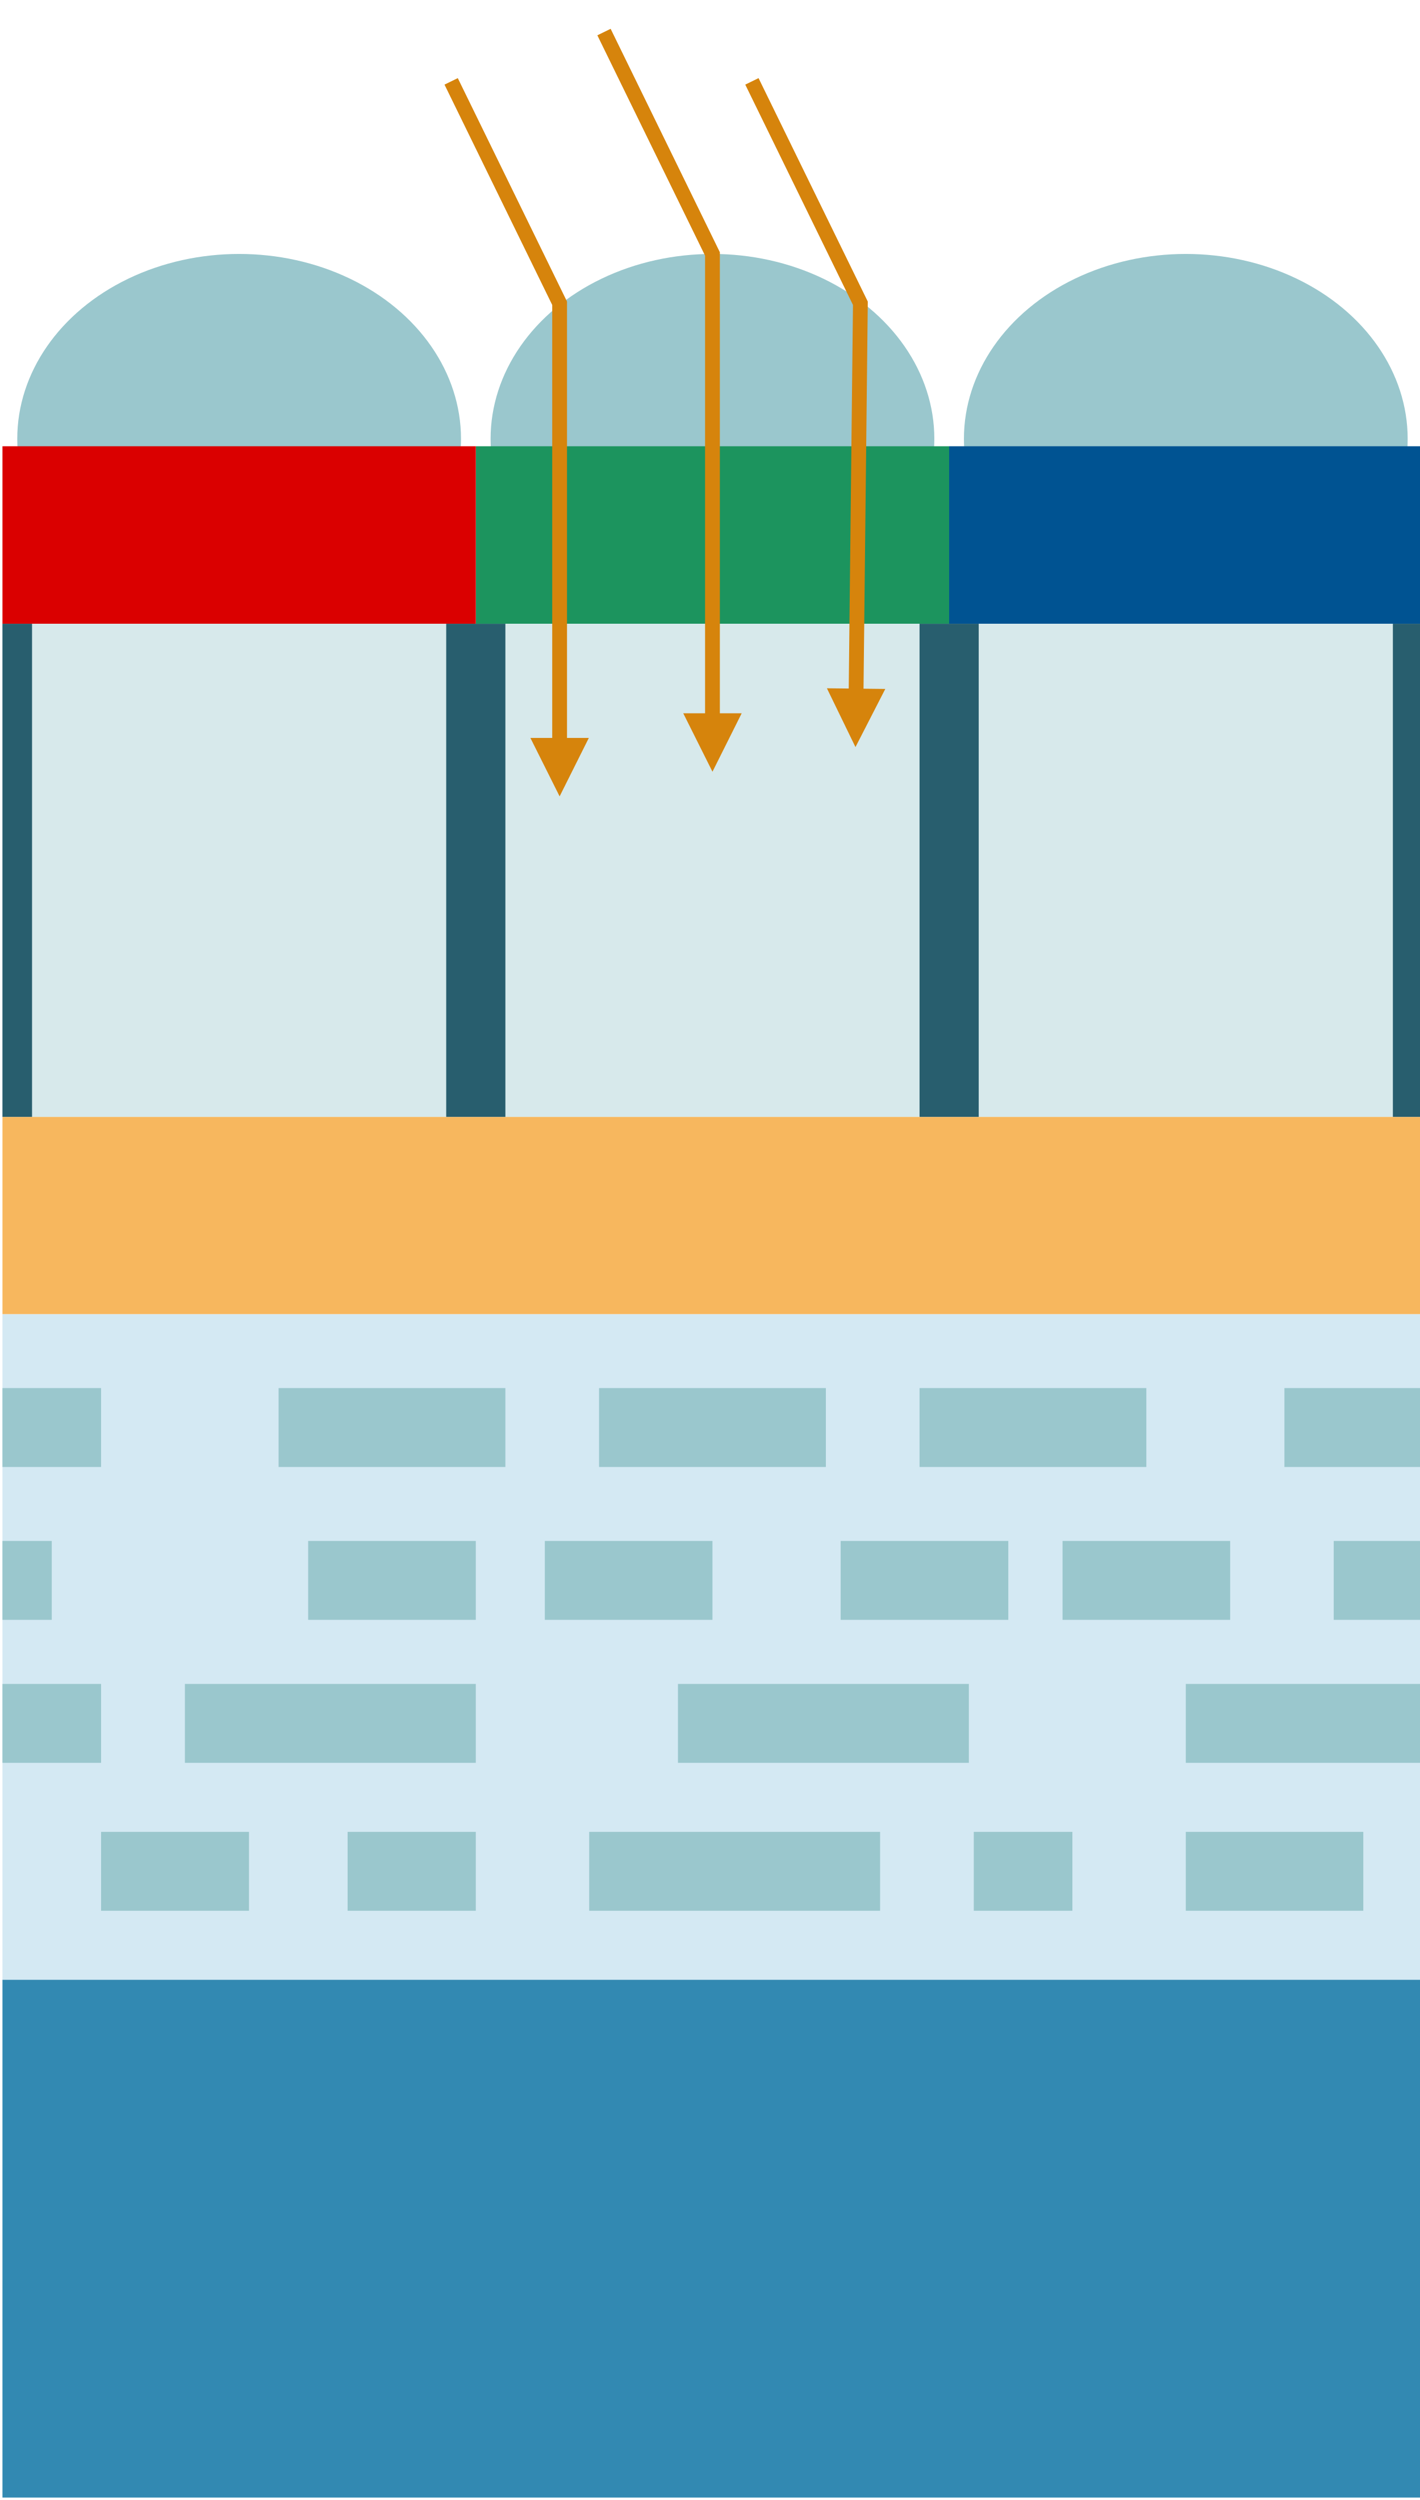 <svg host="65bd71144e" xmlns="http://www.w3.org/2000/svg" style="background: transparent; background-color: transparent;" xmlns:xlink="http://www.w3.org/1999/xlink" version="1.1" width="288px" height="507px" viewBox="-0.5 -0.5 288 507" content="&lt;mxfile&gt;&lt;diagram id=&quot;sm5-V8GL6MoWaUxJ-jDp&quot; name=&quot;Page-1&quot;&gt;7ZtLc5swEMc/je968dAxIbi9dKYzOfRMjWIzwZYHy7HdT18RJDCPFJpIVphJDhm06IF/+mvZXY8XONqevxXJfvODpyxfIJCeF/hhgRANQ/m/NFwqA4SYVpZ1kaXK1hgesz9MGYGyHrOUHVodBee5yPZt44rvdmwlWrakKPip3e2J5+1V98ma9QyPqyTvW39lqdhU1tADjf07y9YbvTIE6s420Z2V4bBJUn66MuF4gaOCc1Fdbc8Ry0t4mks1bvnG3frBCrYTUwagasBLkh/VZ1PPJS76w8oBkqts3J82mWCP+2RV3jnJrZW2jdjmsgXl5VOW5xHPefE6DtO7KIgepP0gCv7M9J0d35VzqXVZIdj5zWeHNREpJca3TBQX2UUNQIFXDdEyQqp9avaEKs6bq+3QwxKlgnU9cwNKXihWw9zwOLeCH3cpK/uD/2YHgIcpssoOtdn5pM/O77PD/sfZkRlrDgbUmeY8u5qDESVebJWd70xz/ow1F2JnkgvsSu7hDsg/m+iAM8WFhtENIuryJDFdYivoMAE9dEgHctfsIDagO2pXd8vgPrDq6rrwwER4GvJH2Okg+abKq52gifcEbr8nsNd3eGTg1EIDp3ZKQGz+2AYxje+tKA9NVV6donyInumweAo9mXfFfmwqRBnHB5EtehMC409ND/m+Q3qmw+Nb08M+GqU35PWMwJsSH+/Su7J2Ilu/c756HqKlqyG4x690c35IQCTvtLdBzrvMcj2PbKl6D3mdIynEVbt6KJb2yjOjkK8gegPBsrYVLE9E9tKefoisWuEnz+TCzQkA7T0MO3tz4MdixdQgdFWW6c6jfYHWAu5MJLmsmehNJDcouVx125cdDv943s46OrdoZFPN2IioRjpNVxMSiC9djesKBrC1T/SduoK0nUuibrBuSFfddXRSYExXE7KrL11N8Fe47a/eqyvkdXSF7OgKeR1/ZVhXGM48iJgQ/tuKIbCL4F/Co/fICjsS9NPON1InE18ouAj+TWbt3ZLHQNKOBhyZiaQduwj9TbJDAI7Cs1XxwBNC/88Nz3dXLsKmC+S3hleXdf91bId8ngl4LkrkRguVpB094dDvwdN+3Tg80yXym8OjwBk8MvcSeR3/u4DnIkY2Co967uChmcPDE5QHLb0wiIsMw2aMPMTOUoxM5p5fQBi04BHYj1Q8agne7BMMl/DmnmBgBEbhEVsub+4JBuy8LwgZSDAsZWdk9gkGGIeHbb0w5p9g0FF4tnyeN/cEo+fzhpRn6dh6s08wgmAUnq1aqDf3BKNbhR942RpiJ5vNDy2qL4uan6vg+C8=&lt;/diagram&gt;&lt;/mxfile&gt;">
    <defs/>
    <g>
        <g>
            <ellipse cx="240" cy="88.5" rx="45" ry="37.5" fill="#9ac7cd" stroke="none" pointer-events="all" style="fill: light-dark(rgb(154, 199, 205), rgb(43, 82, 87));"/>
        </g>
        <g>
            <rect x="192" y="90" width="96" height="36" fill="#005392" stroke="none" pointer-events="all" style="fill: light-dark(rgb(0, 83, 146), rgb(117, 188, 242));"/>
        </g>
        <g>
            <ellipse cx="144" cy="88.5" rx="45" ry="37.5" fill="#9ac7cd" stroke="none" pointer-events="all" style="fill: light-dark(rgb(154, 199, 205), rgb(43, 82, 87));"/>
        </g>
        <g>
            <rect x="96" y="90" width="96" height="36" fill="#1c945e" stroke="none" pointer-events="all" style="fill: light-dark(rgb(28, 148, 94), rgb(57, 160, 114));"/>
        </g>
        <g>
            <ellipse cx="48" cy="88.5" rx="45" ry="37.5" fill="#9ac7cd" stroke="none" pointer-events="all" style="fill: light-dark(rgb(154, 199, 205), rgb(43, 82, 87));"/>
        </g>
        <g>
            <rect x="0" y="90" width="96" height="36" fill="#da0000" stroke="none" pointer-events="all" style="fill: light-dark(rgb(218, 0, 0), rgb(255, 157, 157));"/>
        </g>
        <g>
            <rect x="0" y="266" width="288" height="135" fill="#d4e9f3" stroke="none" pointer-events="all" style="fill: light-dark(rgb(212, 233, 243), rgb(25, 43, 52));"/>
        </g>
        <g>
            <rect x="0" y="226" width="288" height="40" fill="#f7b75e" stroke="none" pointer-events="all" style="fill: light-dark(rgb(247, 183, 94), rgb(123, 68, 0));"/>
        </g>
        <g>
            <rect x="56" y="281" width="46" height="16" fill="#9ac7cd" stroke="none" pointer-events="all" style="fill: light-dark(rgb(154, 199, 205), rgb(43, 82, 87));"/>
        </g>
        <g>
            <rect x="0" y="126" width="288" height="100" fill="#d7e9eb" stroke="none" pointer-events="all" style="fill: light-dark(rgb(215, 233, 235), rgb(28, 43, 45));"/>
        </g>
        <g>
            <rect x="90" y="126" width="12" height="100" fill="#285e6e" stroke="none" pointer-events="all" style="fill: light-dark(rgb(40, 94, 110), rgb(127, 174, 187));"/>
        </g>
        <g>
            <rect x="186" y="126" width="12" height="100" fill="#285e6e" stroke="none" pointer-events="all" style="fill: light-dark(rgb(40, 94, 110), rgb(127, 174, 187));"/>
        </g>
        <g>
            <rect x="282" y="126" width="6" height="100" fill="#285e6e" stroke="none" pointer-events="all" style="fill: light-dark(rgb(40, 94, 110), rgb(127, 174, 187));"/>
        </g>
        <g>
            <path d="M 122 6 L 144 51 L 144 145.65" fill="none" stroke="#d6840c" stroke-width="3" stroke-miterlimit="10" pointer-events="stroke" style="stroke: light-dark(rgb(214, 132, 12), rgb(180, 109, 6));"/>
            <path d="M 144 152.65 L 140.5 145.65 L 147.5 145.65 Z" fill="#d6840c" stroke="#d6840c" stroke-width="3" stroke-miterlimit="10" pointer-events="all" style="fill: light-dark(rgb(214, 132, 12), rgb(180, 109, 6)); stroke: light-dark(rgb(214, 132, 12), rgb(180, 109, 6));"/>
        </g>
        <g>
            <path d="M 91 16 L 113 61 L 113 150.65" fill="none" stroke="#d6840c" stroke-width="3" stroke-miterlimit="10" pointer-events="stroke" style="stroke: light-dark(rgb(214, 132, 12), rgb(180, 109, 6));"/>
            <path d="M 113 157.65 L 109.5 150.65 L 116.5 150.65 Z" fill="#d6840c" stroke="#d6840c" stroke-width="3" stroke-miterlimit="10" pointer-events="all" style="fill: light-dark(rgb(214, 132, 12), rgb(180, 109, 6)); stroke: light-dark(rgb(214, 132, 12), rgb(180, 109, 6));"/>
        </g>
        <g>
            <path d="M 152 16 L 174 61 L 173.12 140.65" fill="none" stroke="#d6840c" stroke-width="3" stroke-miterlimit="10" pointer-events="stroke" style="stroke: light-dark(rgb(214, 132, 12), rgb(180, 109, 6));"/>
            <path d="M 173.04 147.65 L 169.62 140.61 L 176.61 140.69 Z" fill="#d6840c" stroke="#d6840c" stroke-width="3" stroke-miterlimit="10" pointer-events="all" style="fill: light-dark(rgb(214, 132, 12), rgb(180, 109, 6)); stroke: light-dark(rgb(214, 132, 12), rgb(180, 109, 6));"/>
        </g>
        <g>
            <rect x="0" y="126" width="6" height="100" fill="#285e6e" stroke="none" pointer-events="all" style="fill: light-dark(rgb(40, 94, 110), rgb(127, 174, 187));"/>
        </g>
        <g>
            <rect x="0" y="401" width="288" height="105" fill="#3289b2" stroke="none" pointer-events="all" style="fill: light-dark(rgb(50, 137, 178), rgb(71, 146, 181));"/>
        </g>
        <g>
            <rect x="0" y="281" width="20" height="16" fill="#9ac7cd" stroke="none" pointer-events="all" style="fill: light-dark(rgb(154, 199, 205), rgb(43, 82, 87));"/>
        </g>
        <g>
            <rect x="121" y="281" width="46" height="16" fill="#9ac7cd" stroke="none" pointer-events="all" style="fill: light-dark(rgb(154, 199, 205), rgb(43, 82, 87));"/>
        </g>
        <g>
            <rect x="186" y="281" width="46" height="16" fill="#9ac7cd" stroke="none" pointer-events="all" style="fill: light-dark(rgb(154, 199, 205), rgb(43, 82, 87));"/>
        </g>
        <g>
            <rect x="260" y="281" width="28" height="16" fill="#9ac7cd" stroke="none" pointer-events="all" style="fill: light-dark(rgb(154, 199, 205), rgb(43, 82, 87));"/>
        </g>
        <g>
            <rect x="62" y="312" width="34" height="16" fill="#9ac7cd" stroke="none" pointer-events="all" style="fill: light-dark(rgb(154, 199, 205), rgb(43, 82, 87));"/>
        </g>
        <g>
            <rect x="110" y="312" width="34" height="16" fill="#9ac7cd" stroke="none" pointer-events="all" style="fill: light-dark(rgb(154, 199, 205), rgb(43, 82, 87));"/>
        </g>
        <g>
            <rect x="170" y="312" width="34" height="16" fill="#9ac7cd" stroke="none" pointer-events="all" style="fill: light-dark(rgb(154, 199, 205), rgb(43, 82, 87));"/>
        </g>
        <g>
            <rect x="215" y="312" width="34" height="16" fill="#9ac7cd" stroke="none" pointer-events="all" style="fill: light-dark(rgb(154, 199, 205), rgb(43, 82, 87));"/>
        </g>
        <g>
            <rect x="270" y="312" width="18" height="16" fill="#9ac7cd" stroke="none" pointer-events="all" style="fill: light-dark(rgb(154, 199, 205), rgb(43, 82, 87));"/>
        </g>
        <g>
            <rect x="0" y="312" width="10" height="16" fill="#9ac7cd" stroke="none" pointer-events="all" style="fill: light-dark(rgb(154, 199, 205), rgb(43, 82, 87));"/>
        </g>
        <g>
            <rect x="37" y="341" width="59" height="16" fill="#9ac7cd" stroke="none" pointer-events="all" style="fill: light-dark(rgb(154, 199, 205), rgb(43, 82, 87));"/>
        </g>
        <g>
            <rect x="137" y="341" width="59" height="16" fill="#9ac7cd" stroke="none" pointer-events="all" style="fill: light-dark(rgb(154, 199, 205), rgb(43, 82, 87));"/>
        </g>
        <g>
            <rect x="240" y="341" width="48" height="16" fill="#9ac7cd" stroke="none" pointer-events="all" style="fill: light-dark(rgb(154, 199, 205), rgb(43, 82, 87));"/>
        </g>
        <g>
            <rect x="70" y="371" width="26" height="16" fill="#9ac7cd" stroke="none" pointer-events="all" style="fill: light-dark(rgb(154, 199, 205), rgb(43, 82, 87));"/>
        </g>
        <g>
            <rect x="20" y="371" width="30" height="16" fill="#9ac7cd" stroke="none" pointer-events="all" style="fill: light-dark(rgb(154, 199, 205), rgb(43, 82, 87));"/>
        </g>
        <g>
            <rect x="119" y="371" width="59" height="16" fill="#9ac7cd" stroke="none" pointer-events="all" style="fill: light-dark(rgb(154, 199, 205), rgb(43, 82, 87));"/>
        </g>
        <g>
            <rect x="240" y="371" width="36" height="16" fill="#9ac7cd" stroke="none" pointer-events="all" style="fill: light-dark(rgb(154, 199, 205), rgb(43, 82, 87));"/>
        </g>
        <g>
            <rect x="197" y="371" width="20" height="16" fill="#9ac7cd" stroke="none" pointer-events="all" style="fill: light-dark(rgb(154, 199, 205), rgb(43, 82, 87));"/>
        </g>
        <g>
            <rect x="0" y="341" width="20" height="16" fill="#9ac7cd" stroke="none" pointer-events="all" style="fill: light-dark(rgb(154, 199, 205), rgb(43, 82, 87));"/>
        </g>
    </g>
</svg>